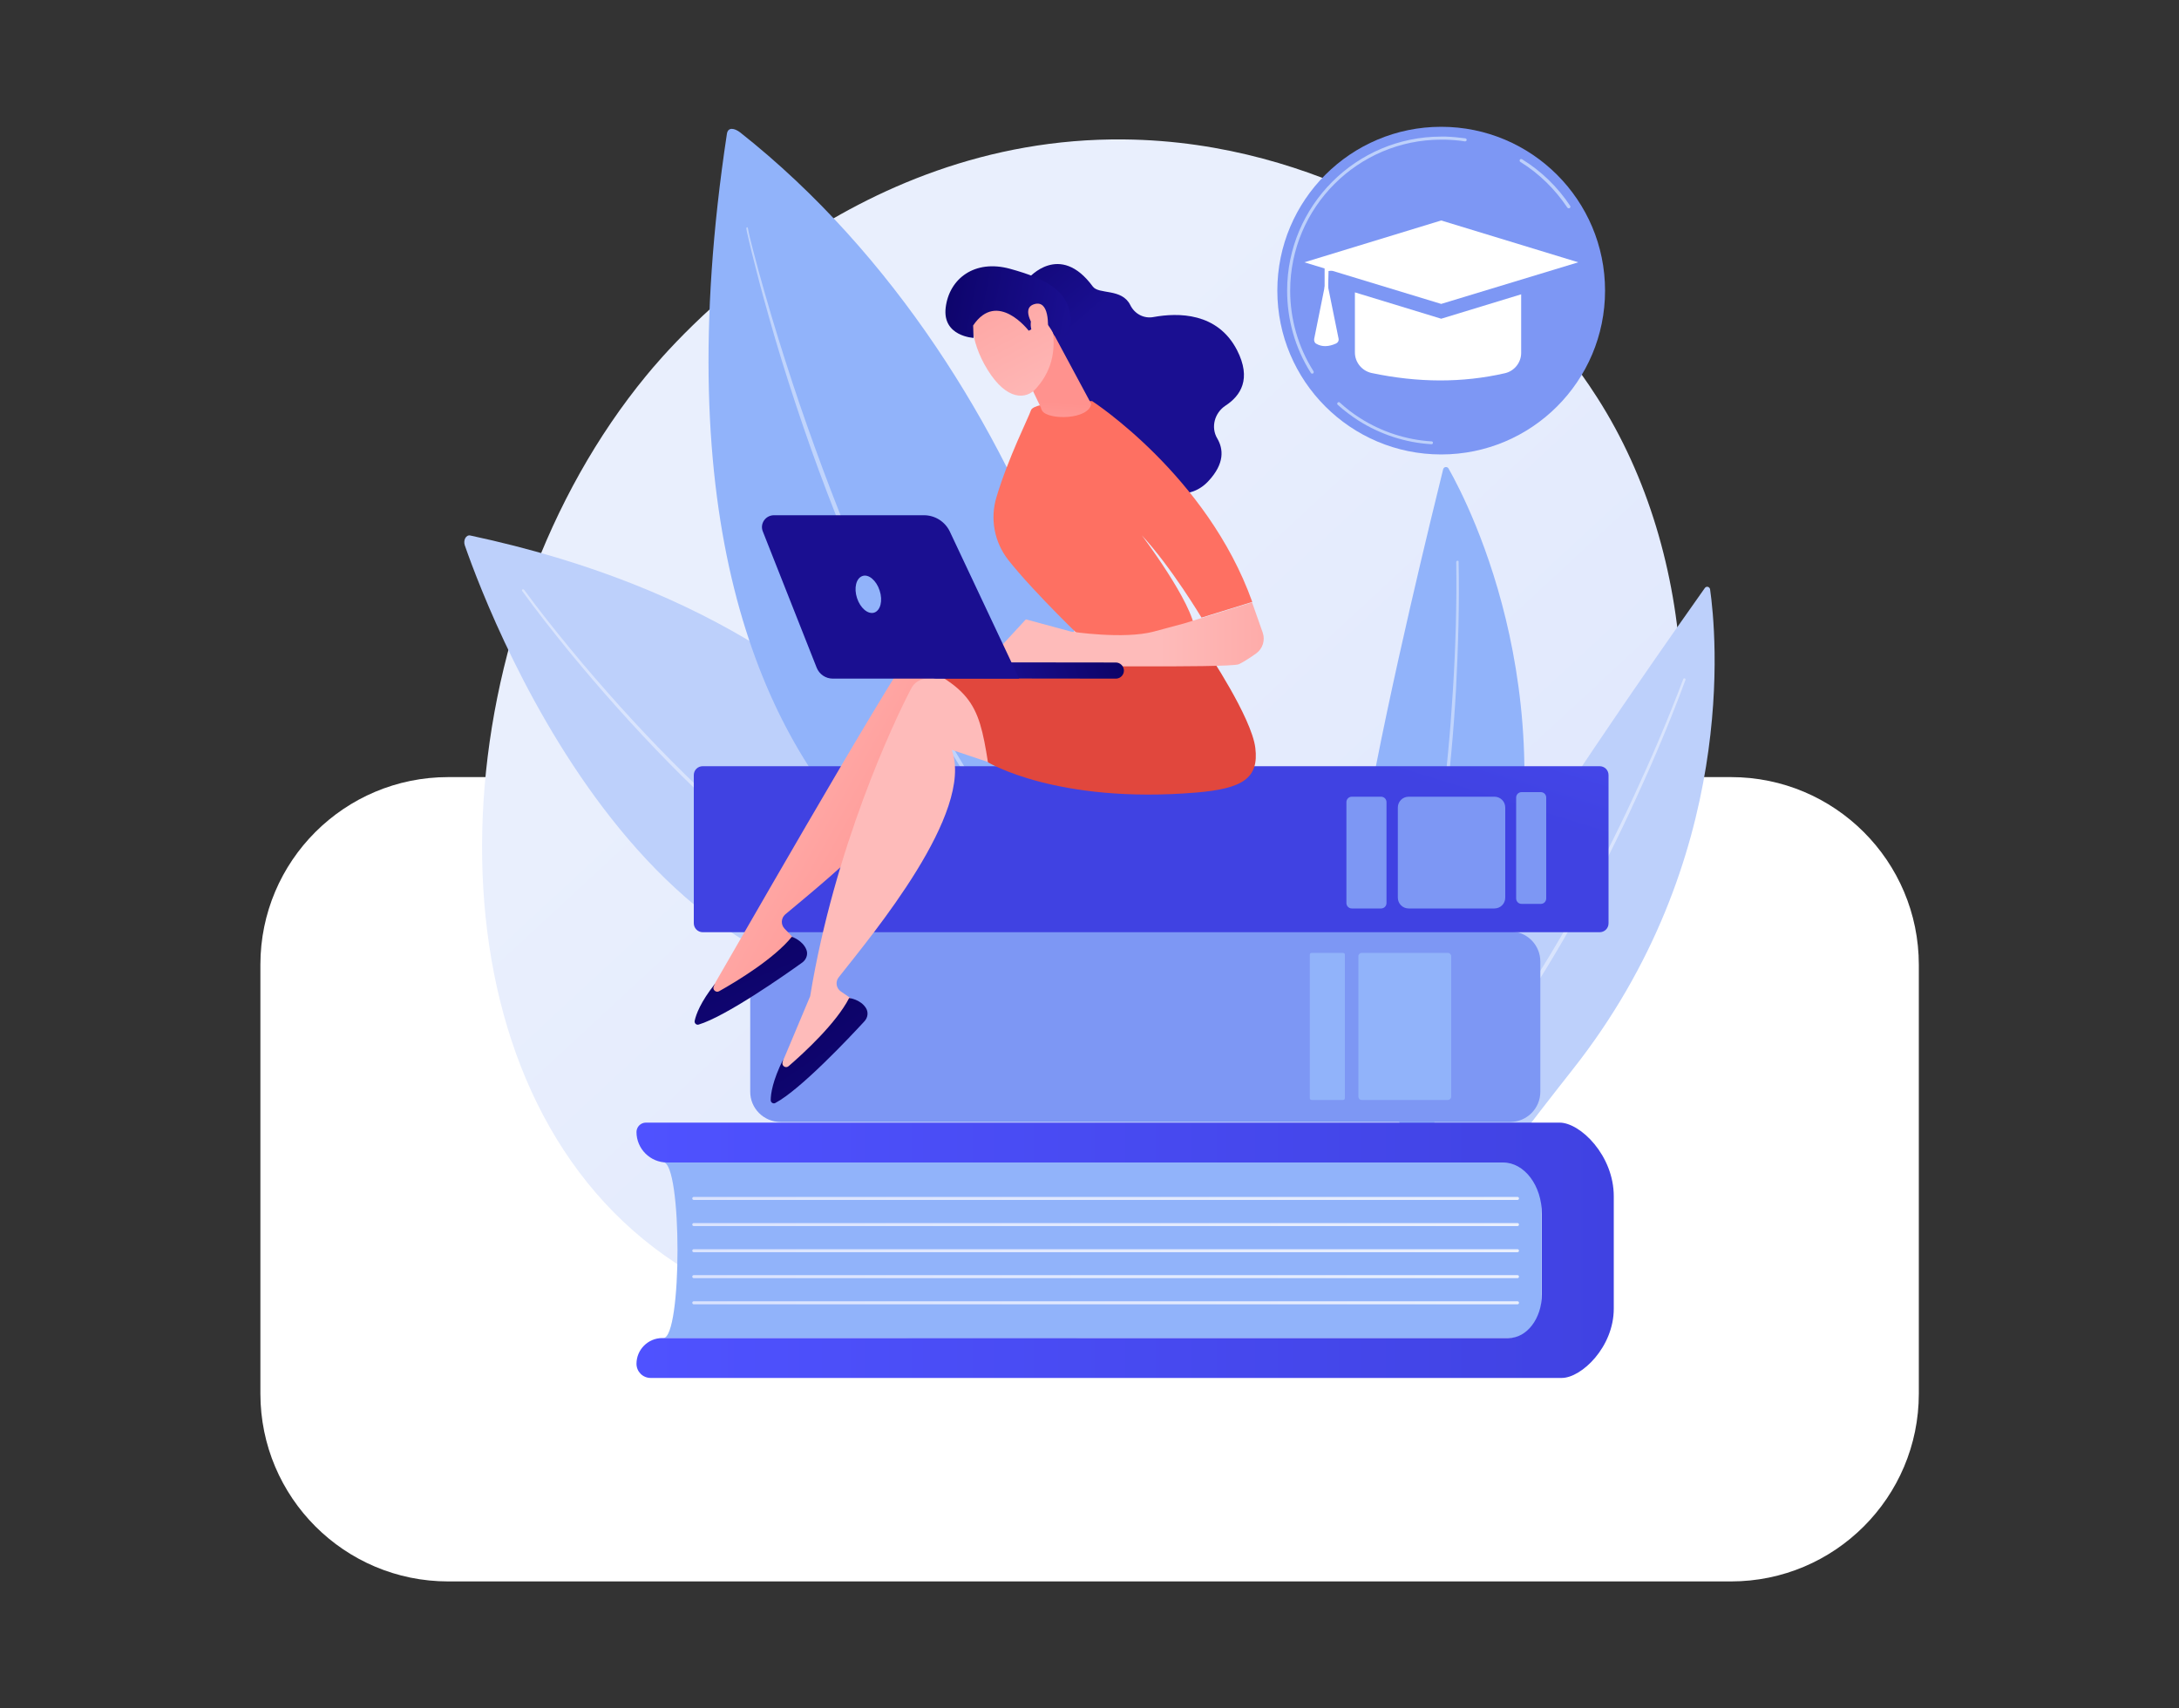 <?xml version="1.0" encoding="utf-8"?>
<!-- Generator: Adobe Illustrator 27.1.0, SVG Export Plug-In . SVG Version: 6.00 Build 0)  -->
<svg version="1.1" id="Capa_1" xmlns="http://www.w3.org/2000/svg" xmlns:xlink="http://www.w3.org/1999/xlink" x="0px" y="0px"
	 viewBox="0 0 1000 784" style="enable-background:new 0 0 1000 784;" xml:space="preserve">
<rect x="0" y="0" width="1000" height="784" fill="#333333" stroke="none"/>
<style type="text/css">
	.st0{fill:#FFFFFF;}
	.st1{fill:url(#SVGID_1_);}
	.st2{fill:#91B3FA;}
	.st3{opacity:0.43;fill:#FFFFFF;enable-background:new    ;}
	.st4{fill:#BDD0FB;}
	.st5{fill:url(#SVGID_00000018196726782802847770000016439430834847402667_);}
	.st6{fill:url(#SVGID_00000080900442984100613850000000353499231147273396_);}
	.st7{fill:url(#SVGID_00000159452419960501207730000009167867488115722169_);}
	.st8{fill:url(#SVGID_00000166645079255025235470000000605892564455418293_);}
	.st9{fill:url(#SVGID_00000111894092618179639740000018209293265321188496_);}
	.st10{fill:url(#SVGID_00000142162741846022071680000000931603283546664378_);}
	.st11{fill:#7D97F4;}
	.st12{fill:url(#SVGID_00000124844418583357230330000007722792592743427509_);}
	.st13{fill:url(#SVGID_00000113329888099104517330000015278762762268739262_);}
	.st14{fill:url(#SVGID_00000003820390616820571190000003490385388616308398_);}
	.st15{fill:url(#SVGID_00000120521016771079322460000014287475613208791683_);}
	.st16{fill:url(#SVGID_00000155144784680006967640000000431163587762846857_);}
	.st17{fill:url(#SVGID_00000047033424446511523630000010921561889213978027_);}
	.st18{fill:url(#SVGID_00000075139828202661558010000012623179541920121011_);}
	.st19{fill:url(#SVGID_00000096037178093726767400000010568282339449036456_);}
	.st20{fill:url(#SVGID_00000069395174973686198840000010057413339191669179_);}
	.st21{fill:url(#SVGID_00000002351045440887440580000013379212068316092055_);}
	.st22{fill:url(#SVGID_00000152985559333918535120000006661464503785084837_);}
	.st23{fill:url(#SVGID_00000102538629117474203980000007415677200991992486_);}
	.st24{fill:url(#SVGID_00000121262899654801026980000010249623822003610768_);}
	.st25{fill:url(#SVGID_00000145774313982690792630000004580612323310363523_);}
	.st26{fill:url(#SVGID_00000008123460582195107690000005370084452700787103_);}
</style>
<g>
	<g id="Background">
		<g>
			<g>
				<path class="st0" d="M205.7,356.7h588.7c47.6,0,86.2,38.6,86.2,86.2v196.8c0,47.6-38.6,86.2-86.2,86.2H205.7
					c-47.6,0-86.2-38.6-86.2-86.2V442.8C119.5,395.2,158.1,356.7,205.7,356.7z"/>
			</g>
		</g>
	</g>
	<g id="Illustration">
		<g>
			
				<linearGradient id="SVGID_1_" gradientUnits="userSpaceOnUse" x1="805.457" y1="95.697" x2="399.43" y2="533.949" gradientTransform="matrix(1 0 0 -1 0 784)">
				<stop  offset="0" style="stop-color:#DAE3FE"/>
				<stop  offset="1" style="stop-color:#E9EFFD"/>
			</linearGradient>
			<path class="st1" d="M748.9,438.6C693.1,569,545.8,625,430.4,615.4c-31.5-2.6-94.9-7.9-144.4-54.7
				C191,470.9,205.6,283,296.6,172.4C308.3,158.1,389.4,62.7,515.8,64c92.5,0.9,157.5,53.2,165.4,59.7c10,8.2,32,27.8,51.8,58.8
				C779.6,255.3,783.7,357.1,748.9,438.6z"/>
			<g>
				<g>
					<path class="st2" d="M658.1,572.1c0,0-42.7-131.3-30.9-197.8c10.5-59.3,30.9-141.9,35.1-158.9c0.3-1.2,1.9-1.4,2.5-0.3
						c9.7,17.1,57.5,110.4,21.7,228.5C646.7,574.4,658.1,572.1,658.1,572.1z"/>
					<path class="st3" d="M669.4,257.8c0.4,19.6-0.2,39.1-1.2,58.7c-1.1,19.5-2.9,39-5.4,58.4c-1.3,9.7-2.8,19.4-4.4,29
						c-1.7,9.6-3.7,19.2-5.9,28.8c-2.3,9.5-4.8,19-7.6,28.4c-2.9,9.4-6.2,18.6-9.9,27.7c-0.2,0.5-0.8,0.8-1.4,0.6
						c-0.5-0.2-0.8-0.8-0.6-1.4l0,0l0,0c3.7-9,7-18.2,9.9-27.5c2.9-9.3,5.4-18.7,7.7-28.2c2.2-9.5,4.2-19,6-28.6
						c1.7-9.6,3.2-19.2,4.6-28.9c2.6-19.3,4.4-38.8,5.6-58.3c1.2-19.5,1.8-39,1.5-58.5v0c0-0.3,0.2-0.6,0.5-0.6
						C669.2,257.3,669.4,257.5,669.4,257.8z"/>
				</g>
				<g>
					<path class="st4" d="M648.3,600.5c0,0,8.2-137.8,43.4-195.4c31.4-51.4,80.5-120.8,90.7-135.2c0.7-1,2.2-0.6,2.4,0.6
						c2.8,19.5,13.3,123.8-63.2,220.6C636.9,598.5,648.3,600.5,648.3,600.5z"/>
					<path class="st3" d="M773.5,312.1c-6.8,18.4-14.4,36.4-22.6,54.2c-8.1,17.8-16.9,35.3-26.3,52.4c-4.7,8.6-9.6,17-14.7,25.4
						c-5.1,8.3-10.4,16.6-16,24.6c-5.6,8-11.4,15.9-17.5,23.6c-6.1,7.6-12.6,15.1-19.3,22.2c-0.4,0.4-1.1,0.4-1.5,0
						c-0.4-0.4-0.4-1.1,0-1.5l0,0l0,0c6.7-7,13.1-14.4,19.3-21.9c6.1-7.6,11.9-15.5,17.5-23.4c5.5-8,10.9-16.2,16-24.5
						c5.1-8.3,10-16.7,14.8-25.3c9.5-17.1,18.3-34.5,26.5-52.2c8.2-17.7,15.9-35.7,22.8-54l0,0c0.1-0.3,0.4-0.4,0.7-0.3
						C773.5,311.5,773.6,311.8,773.5,312.1z"/>
				</g>
			</g>
			<g>
				<g>
					<path class="st4" d="M213.3,250.3C226,286.8,306.5,496,465.5,446.4c0,0-26.7-153-249.7-200.6
						C213.9,245.4,212.5,247.9,213.3,250.3z"/>
					<path class="st3" d="M240.5,270.7c6.8,9.3,14,18.3,21.3,27.2c7.3,8.9,14.9,17.6,22.6,26.2c15.4,17.1,31.6,33.6,48.7,49
						c17.1,15.4,35.2,29.8,54.7,42c4.9,3,9.8,6,14.9,8.7c5.1,2.7,10.2,5.3,15.4,7.6c10.5,4.6,21.4,8.4,32.6,10.7l0,0
						c0.6,0.1,0.9,0.7,0.8,1.3c-0.1,0.6-0.7,0.9-1.3,0.8l0,0c-11.4-2.4-22.4-6.2-33-11c-5.3-2.4-10.5-5-15.6-7.8
						c-5.1-2.8-10.1-5.8-14.9-8.8c-19.5-12.4-37.6-26.9-54.8-42.4c-17.1-15.5-33.2-32.1-48.6-49.3c-7.7-8.6-15.2-17.4-22.5-26.3
						c-7.3-9-14.4-18-21.2-27.4c-0.1-0.2-0.1-0.5,0.1-0.6C240,270.4,240.3,270.5,240.5,270.7L240.5,270.7z"/>
				</g>
				<g>
					<path class="st2" d="M333.6,61.4c0.5-3.2,3.5-2.6,6.1-0.6c141.1,111.5,196.7,320.9,160.2,381.1
						C499.9,441.9,279.9,415.4,333.6,61.4z"/>
					<path class="st3" d="M343.2,104.6c0.1,0.8,0.4,1.7,0.5,2.5l0.6,2.6l1.3,5.1c0.9,3.4,1.8,6.8,2.7,10.2
						c1.9,6.8,3.8,13.5,5.8,20.2c4,13.4,8.3,26.8,12.8,40.1c9.1,26.5,19,52.8,30.2,78.5c5.7,12.8,11.5,25.6,17.8,38.1
						c0.8,1.6,1.6,3.1,2.4,4.7l2.4,4.7l2.4,4.7c0.8,1.6,1.7,3.1,2.5,4.6c1.7,3.1,3.3,6.2,5,9.2l5.2,9.1c0.4,0.8,0.9,1.5,1.3,2.3
						l1.4,2.2l2.7,4.5l2.7,4.5c0.9,1.5,1.9,2.9,2.8,4.4l2.8,4.4c1,1.5,1.9,3,2.9,4.4l6,8.7c8.1,11.4,16.7,22.5,26,33l0,0
						c0.1,0.1,0.1,0.4,0,0.5c-0.1,0.1-0.4,0.1-0.5,0c-9.5-10.3-18.3-21.3-26.6-32.7l-6.1-8.6c-1-1.4-2-2.9-2.9-4.4l-2.9-4.4
						c-1-1.5-1.9-2.9-2.9-4.4l-2.8-4.5l-2.8-4.5l-1.4-2.2c-0.5-0.8-0.9-1.5-1.3-2.3c-14.3-24.2-26.8-49.4-38-75.2l-4.1-9.7l-4-9.7
						c-1.4-3.2-2.6-6.5-3.9-9.8l-1.9-4.9l-1.9-4.9c-5-13.1-9.7-26.4-14.1-39.7c-4.4-13.3-8.6-26.7-12.4-40.3
						c-1.9-6.8-3.8-13.5-5.5-20.3c-0.9-3.4-1.7-6.8-2.6-10.2l-1.2-5.1l-0.6-2.6c-0.2-0.9-0.4-1.7-0.5-2.6c0-0.2,0.1-0.4,0.3-0.4
						C343,104.2,343.1,104.3,343.2,104.6L343.2,104.6z"/>
				</g>
			</g>
			<g>
				<g>
					<g>
						<path class="st2" d="M304.4,614.2l403.1,0v-80.7l-403.1,0C313.1,533.6,313.1,614.2,304.4,614.2z"/>
						
							<linearGradient id="SVGID_00000129893626929496773510000010756818162580856966_" gradientUnits="userSpaceOnUse" x1="292.133" y1="210.095" x2="740.556" y2="210.095" gradientTransform="matrix(1 0 0 -1 0 784)">
							<stop  offset="0" style="stop-color:#4F52FF"/>
							<stop  offset="1" style="stop-color:#4042E2"/>
						</linearGradient>
						<path style="fill:url(#SVGID_00000129893626929496773510000010756818162580856966_);" d="M707.6,594.1v-36.9
							c0-13-8-23.6-17.8-23.6H306.1c-7.7,0-14-6.3-14-14v0c0-2.3,1.9-4.3,4.3-4.3h419.3c9.6,0,24.9,15.1,24.9,33.8v51.6
							c0,17.6-14.8,31.8-23.9,31.8H298.6c-3.6,0-6.5-2.9-6.5-6.5c0-6.5,5.3-11.8,11.8-11.8h388.4
							C700.7,614.2,707.6,605.2,707.6,594.1z"/>
					</g>
					
						<linearGradient id="SVGID_00000170999810819274580070000008621178645905364636_" gradientUnits="userSpaceOnUse" x1="317.693" y1="233.883" x2="697.073" y2="233.883" gradientTransform="matrix(1 0 0 -1 0 784)">
						<stop  offset="0" style="stop-color:#DAE3FE"/>
						<stop  offset="1" style="stop-color:#E9EFFD"/>
					</linearGradient>
					<path style="fill:url(#SVGID_00000170999810819274580070000008621178645905364636_);" d="M696.4,550.8h-378
						c-0.4,0-0.7-0.3-0.7-0.7c0-0.4,0.3-0.7,0.7-0.7h378c0.4,0,0.7,0.3,0.7,0.7S696.8,550.8,696.4,550.8z"/>
					
						<linearGradient id="SVGID_00000164484541213966025520000007525698994683426730_" gradientUnits="userSpaceOnUse" x1="317.693" y1="221.907" x2="697.073" y2="221.907" gradientTransform="matrix(1 0 0 -1 0 784)">
						<stop  offset="0" style="stop-color:#DAE3FE"/>
						<stop  offset="1" style="stop-color:#E9EFFD"/>
					</linearGradient>
					<path style="fill:url(#SVGID_00000164484541213966025520000007525698994683426730_);" d="M696.4,562.8h-378
						c-0.4,0-0.7-0.3-0.7-0.7s0.3-0.7,0.7-0.7h378c0.4,0,0.7,0.3,0.7,0.7S696.8,562.8,696.4,562.8z"/>
					
						<linearGradient id="SVGID_00000076565922990685185120000016022090774931147684_" gradientUnits="userSpaceOnUse" x1="317.693" y1="209.93" x2="697.073" y2="209.93" gradientTransform="matrix(1 0 0 -1 0 784)">
						<stop  offset="0" style="stop-color:#DAE3FE"/>
						<stop  offset="1" style="stop-color:#E9EFFD"/>
					</linearGradient>
					<path style="fill:url(#SVGID_00000076565922990685185120000016022090774931147684_);" d="M696.4,574.8h-378
						c-0.4,0-0.7-0.3-0.7-0.7c0-0.4,0.3-0.7,0.7-0.7h378c0.4,0,0.7,0.3,0.7,0.7S696.8,574.8,696.4,574.8z"/>
					
						<linearGradient id="SVGID_00000181793096205958921260000009894312424697049521_" gradientUnits="userSpaceOnUse" x1="317.693" y1="197.953" x2="697.073" y2="197.953" gradientTransform="matrix(1 0 0 -1 0 784)">
						<stop  offset="0" style="stop-color:#DAE3FE"/>
						<stop  offset="1" style="stop-color:#E9EFFD"/>
					</linearGradient>
					<path style="fill:url(#SVGID_00000181793096205958921260000009894312424697049521_);" d="M696.4,586.7h-378
						c-0.4,0-0.7-0.3-0.7-0.7c0-0.4,0.3-0.7,0.7-0.7h378c0.4,0,0.7,0.3,0.7,0.7S696.8,586.7,696.4,586.7z"/>
					
						<linearGradient id="SVGID_00000050621865193385181230000016404426919526318209_" gradientUnits="userSpaceOnUse" x1="317.693" y1="185.977" x2="697.073" y2="185.977" gradientTransform="matrix(1 0 0 -1 0 784)">
						<stop  offset="0" style="stop-color:#DAE3FE"/>
						<stop  offset="1" style="stop-color:#E9EFFD"/>
					</linearGradient>
					<path style="fill:url(#SVGID_00000050621865193385181230000016404426919526318209_);" d="M696.4,598.7h-378
						c-0.4,0-0.7-0.3-0.7-0.7s0.3-0.7,0.7-0.7h378c0.4,0,0.7,0.3,0.7,0.7C697.1,598.4,696.8,598.7,696.4,598.7z"/>
				</g>
				<g>
					<path class="st11" d="M358.2,515H693c7.7,0,13.9-6.2,13.9-13.9v-59.7c0-7.7-6.2-13.9-13.9-13.9H358.2
						c-7.7,0-13.9,6.2-13.9,13.9V501C344.2,508.7,350.5,515,358.2,515z"/>
					<path class="st2" d="M624.9,504.9h39.6c0.8,0,1.5-0.7,1.5-1.5v-64.5c0-0.8-0.7-1.5-1.5-1.5h-39.6c-0.8,0-1.5,0.7-1.5,1.5v64.5
						C623.4,504.2,624,504.9,624.9,504.9z"/>
					<path class="st2" d="M601.9,504.9h14.5c0.4,0,0.8-0.3,0.8-0.8v-65.9c0-0.4-0.3-0.8-0.8-0.8h-14.5c-0.4,0-0.8,0.3-0.8,0.8v65.9
						C601.1,504.6,601.5,504.9,601.9,504.9z"/>
				</g>
				<g>
					
						<linearGradient id="SVGID_00000180337704499481157720000000671104004510551999_" gradientUnits="userSpaceOnUse" x1="594.221" y1="607.95" x2="547.25" y2="455.65" gradientTransform="matrix(1 0 0 -1 0 784)">
						<stop  offset="0" style="stop-color:#4F52FF"/>
						<stop  offset="1" style="stop-color:#4042E2"/>
					</linearGradient>
					<path style="fill:url(#SVGID_00000180337704499481157720000000671104004510551999_);" d="M322.5,427.9h411.6
						c2.3,0,4.1-1.8,4.1-4.1v-68c0-2.3-1.8-4.1-4.1-4.1H322.5c-2.3,0-4.1,1.8-4.1,4.1v68C318.4,426,320.2,427.9,322.5,427.9z"/>
					<path class="st11" d="M646.5,417h39.3c2.8,0,5-2.2,5-5v-41.3c0-2.8-2.2-5-5-5h-39.3c-2.8,0-5,2.2-5,5V412
						C641.5,414.8,643.7,417,646.5,417z"/>
					<path class="st11" d="M620.4,417h13.4c1.4,0,2.5-1.1,2.5-2.5v-46.3c0-1.4-1.1-2.5-2.5-2.5h-13.4c-1.4,0-2.5,1.1-2.5,2.5v46.3
						C617.9,415.9,619,417,620.4,417z"/>
					<path class="st11" d="M698.3,414.9h8.8c1.4,0,2.5-1.1,2.5-2.5v-46.3c0-1.4-1.1-2.5-2.5-2.5h-8.8c-1.4,0-2.5,1.1-2.5,2.5v46.3
						C695.8,413.8,696.9,414.9,698.3,414.9z"/>
				</g>
			</g>
			<g>
				
					<linearGradient id="SVGID_00000103261947699921590430000007085520416962791574_" gradientUnits="userSpaceOnUse" x1="19559.205" y1="450.937" x2="19431.447" y2="378.014" gradientTransform="matrix(-1 0 0 -1 19867.572 784)">
					<stop  offset="0" style="stop-color:#FEBBBA"/>
					<stop  offset="1" style="stop-color:#FF928E"/>
				</linearGradient>
				<path style="fill:url(#SVGID_00000103261947699921590430000007085520416962791574_);" d="M327.8,451.9
					c0.2-0.1,81.2-142,92.1-155.3c1.8-2.2,4.7-3.4,7.6-3l22.6,2.7l26.6,57.5L432.4,328c4.4,30.3-52.5,75.3-72,91.7
					c-2,1.7-2.1,4.7-0.4,6.5l7.8,8.2c-12.8,13-27.5,21.3-44.2,25.1L327.8,451.9z"/>
				
					<linearGradient id="SVGID_00000127038866508454038570000003715178848636060351_" gradientUnits="userSpaceOnUse" x1="-8748.114" y1="6956.181" x2="-8757.922" y2="6805.798" gradientTransform="matrix(0.897 -0.441 -0.441 -0.897 11244.692 2788.785)">
					<stop  offset="0" style="stop-color:#09005D"/>
					<stop  offset="1" style="stop-color:#1A0F91"/>
				</linearGradient>
				<path style="fill:url(#SVGID_00000127038866508454038570000003715178848636060351_);" d="M363.4,430c0,0,5,1.6,6.7,6
					c0.8,2.1-0.1,4.5-1.9,5.8c-8.2,5.9-35.2,24.8-47.6,28.5c-1,0.3-2-0.6-1.8-1.7c0.6-2.9,2.7-8.7,9.4-17.1l-0.6,1.2
					c-0.8,1.5,0.9,3.1,2.4,2.3C338.2,450.4,355.2,440.1,363.4,430z"/>
				
					<linearGradient id="SVGID_00000109744022318875513450000003058448557702133694_" gradientUnits="userSpaceOnUse" x1="19546.848" y1="432.75" x2="19983.975" y2="706.399" gradientTransform="matrix(-1 0 0 -1 19867.572 784)">
					<stop  offset="0" style="stop-color:#FEBBBA"/>
					<stop  offset="1" style="stop-color:#FF928E"/>
				</linearGradient>
				<path style="fill:url(#SVGID_00000109744022318875513450000003058448557702133694_);" d="M359.4,486.8
					c0.1-0.1,12.3-29.4,12.4-29.5c11.1-67.9,38.3-126,46.4-141.3c1.3-2.6,3.9-4.3,6.8-4.5l22.7-1.9l37.7,50.9l-48.6-16.3
					c10.4,28.8-36.2,84.4-51.9,104.4c-1.6,2-1.2,5,1,6.5l9.3,6.4c-9.9,15.3-22.7,26.4-38.2,33.5L359.4,486.8z"/>
				
					<linearGradient id="SVGID_00000019642428044796072220000002435908577270974353_" gradientUnits="userSpaceOnUse" x1="-6820.102" y1="9384.6" x2="-6829.909" y2="9234.227" gradientTransform="matrix(0.789 -0.614 -0.614 -0.789 11491.185 3665.958)">
					<stop  offset="0" style="stop-color:#09005D"/>
					<stop  offset="1" style="stop-color:#1A0F91"/>
				</linearGradient>
				<path style="fill:url(#SVGID_00000019642428044796072220000002435908577270974353_);" d="M389.7,458.1c0,0,5.2,0.6,7.7,4.6
					c1.2,1.9,0.9,4.4-0.7,6.1c-6.8,7.4-29.4,31.4-40.9,37.5c-0.9,0.5-2.1-0.2-2.1-1.3c0-3,0.9-9,5.7-18.7l-0.3,1.3
					c-0.4,1.7,1.5,2.9,2.8,1.8C369.2,483.1,383.8,469.6,389.7,458.1z"/>
				<g>
					
						<linearGradient id="SVGID_00000093143842068947553450000009120847164874484379_" gradientUnits="userSpaceOnUse" x1="10977.676" y1="-936.94" x2="10855.581" y2="-1239.402" gradientTransform="matrix(-1 0 0 -1 12035.873 784)">
						<stop  offset="0" style="stop-color:#E1473D"/>
						<stop  offset="1" style="stop-color:#E9605A"/>
					</linearGradient>
					<path style="fill:url(#SVGID_00000093143842068947553450000009120847164874484379_);" d="M553.9,298.8c0,0,20.5,30.5,22.2,44.5
						c1.7,13.9-5.7,18.7-27.2,20.5c-63.9,5.3-95.5-13.9-95.5-13.9c-4.4-27.9-7.5-35-44-50.2c0,0,46.2,3.7,55.5,0.1
						C474.3,296.2,553.9,298.8,553.9,298.8z"/>
				</g>
				<g>
					
						<linearGradient id="SVGID_00000043441792759573629250000009661594850704357048_" gradientUnits="userSpaceOnUse" x1="-12450.971" y1="3175.064" x2="-12419.555" y2="3096.257" gradientTransform="matrix(0.945 -0.328 -0.328 -0.945 13253.682 -1003.205)">
						<stop  offset="0" style="stop-color:#09005D"/>
						<stop  offset="1" style="stop-color:#1A0F91"/>
					</linearGradient>
					<path style="fill:url(#SVGID_00000043441792759573629250000009661594850704357048_);" d="M472,127.7c0,0,14.3-16.9,29.5,3.8
						c2.8,3.8,13.3,0.7,17.2,8.5c2,4.1,6.3,6.4,10.8,5.5c11.1-2,29.2-2.2,38.2,15.2c6.8,13.3,1.6,21-5.3,25.5c-5,3.3-6.8,9.9-3.8,15
						c2.9,4.9,3.5,11.6-4.1,19.7c-16.8,18-50.2-11.5-50.2-11.5L477.9,147L472,127.7z"/>
					
						<linearGradient id="SVGID_00000057148645535027666770000018150270549069782914_" gradientUnits="userSpaceOnUse" x1="609.511" y1="808.787" x2="574.825" y2="706.116" gradientTransform="matrix(1 0 0 -1 0 784)">
						<stop  offset="0" style="stop-color:#FF928E"/>
						<stop  offset="1" style="stop-color:#FE7062"/>
					</linearGradient>
					<path style="fill:url(#SVGID_00000057148645535027666770000018150270549069782914_);" d="M498.4,294.8c0,0-23.9-22.8-35.7-37.8
						c-6.4-8.2-8.4-18.9-5.4-28.8c5.4-18.1,14.9-36.9,15.8-39.8c1.3-4.5,28.1-4.3,28.1-4.3s52.8,34.2,73.5,92.2l-23.3,7.2
						c0,0-13.8-23.1-27.4-37.8c0,0,23.5,31.1,24.4,43.8L498.4,294.8z"/>
					
						<linearGradient id="SVGID_00000013163427142438284300000008723210256075217802_" gradientUnits="userSpaceOnUse" x1="-11018.978" y1="492.971" x2="-10891.712" y2="492.971" gradientTransform="matrix(1 0 0 -1 11551.109 784)">
						<stop  offset="0" style="stop-color:#FEBBBA"/>
						<stop  offset="1" style="stop-color:#FF928E"/>
					</linearGradient>
					<path style="fill:url(#SVGID_00000013163427142438284300000008723210256075217802_);" d="M452.8,303.8l18-19.5l20.7,5.6
						c0,0,24.2,3.7,38,0c13.8-3.7,13.8-3.7,13.8-3.7l31.3-9.7l4.9,13.9c1.2,3.5,0,7.4-3.1,9.6c-2.7,1.9-5.9,4-7.9,4.9
						c-4.1,1.8-94.9,0.6-94.9,0.6L452.8,303.8z"/>
					
						<linearGradient id="SVGID_00000136411484509285387060000001791203695216603290_" gradientUnits="userSpaceOnUse" x1="-12754.005" y1="1570.97" x2="-12747.783" y2="1616.484" gradientTransform="matrix(0.997 -7.170000e-02 -7.170000e-02 -0.997 13313.815 882.626)">
						<stop  offset="0" style="stop-color:#FEBBBA"/>
						<stop  offset="1" style="stop-color:#FF928E"/>
					</linearGradient>
					<path style="fill:url(#SVGID_00000136411484509285387060000001791203695216603290_);" d="M482.8,151.9l18,33.5
						c-1.2,7.3-19.6,7.5-22.5,3.2c-0.3-0.4-0.5-1-0.6-1.5L467,164.7c-0.5-2.2,5.5-9.5,7.5-10.6l7.2-3.8
						C484.4,148.8,472.9,148.7,482.8,151.9z"/>
					<g>
						
							<linearGradient id="SVGID_00000013174711119133199840000010515772332835908225_" gradientUnits="userSpaceOnUse" x1="-9904.128" y1="7187.412" x2="-9845.55" y2="7291.66" gradientTransform="matrix(0.546 -0.838 -0.838 -0.546 11912.669 -4184.363)">
							<stop  offset="0" style="stop-color:#FEBBBA"/>
							<stop  offset="1" style="stop-color:#FF928E"/>
						</linearGradient>
						<path style="fill:url(#SVGID_00000013174711119133199840000010515772332835908225_);" d="M446.3,144c0,0-2,11.3,6.9,25.7
							c8.9,14.4,17.8,13.7,22.3,8.6c4.5-5.1,9.9-13.7,7.4-28C480.4,135.9,449.4,129.6,446.3,144z"/>
						
							<linearGradient id="SVGID_00000163777000931811827090000012115776167764044962_" gradientUnits="userSpaceOnUse" x1="-9891.531" y1="7278.195" x2="-9862.242" y2="7204.726" gradientTransform="matrix(0.546 -0.838 -0.838 -0.546 11912.669 -4184.363)">
							<stop  offset="0" style="stop-color:#09005D"/>
							<stop  offset="1" style="stop-color:#1A0F91"/>
						</linearGradient>
						<path style="fill:url(#SVGID_00000163777000931811827090000012115776167764044962_);" d="M472.1,151.8c0,0-14.4-18.9-25.5-2.4
							l0.2,5.7c0,0-14.4-0.7-12.8-13.9c1.6-13.3,13.3-22.3,29.6-17.8c16.3,4.5,25.8,9.7,27.6,21c1.8,11.3-7.4,9.5-7.4,9.5
							s-3.5-7.8-7.8-8.3c-4.3-0.5-2.7,5.6-2.7,5.6L472.1,151.8z"/>
						
							<linearGradient id="SVGID_00000090979157785835116770000013982035184607359419_" gradientUnits="userSpaceOnUse" x1="-9891.658" y1="7180.406" x2="-9833.081" y2="7284.654" gradientTransform="matrix(0.546 -0.838 -0.838 -0.546 11912.669 -4184.363)">
							<stop  offset="0" style="stop-color:#FEBBBA"/>
							<stop  offset="1" style="stop-color:#FF928E"/>
						</linearGradient>
						<path style="fill:url(#SVGID_00000090979157785835116770000013982035184607359419_);" d="M475.4,151.3c0,0-7.5-9.7-0.7-11.7
							c6.8-2,6.5,9.5,6.1,13.8L475.4,151.3z"/>
					</g>
				</g>
				<g>
					
						<linearGradient id="SVGID_00000080929632074585020880000000085372070993232012_" gradientUnits="userSpaceOnUse" x1="-11014.837" y1="981.12" x2="-11081.414" y2="962.873" gradientTransform="matrix(0.999 -4.940000e-02 -4.940000e-02 -0.999 11576.382 725.369)">
						<stop  offset="0" style="stop-color:#09005D"/>
						<stop  offset="1" style="stop-color:#1A0F91"/>
					</linearGradient>
					<path style="fill:url(#SVGID_00000080929632074585020880000000085372070993232012_);" d="M512.3,311.5c-0.1,0-0.1,0-0.2,0
						l-82.6-0.1c-2,0-3.7-1.7-3.7-3.7c0-2,1.7-3.7,3.7-3.7l82.6,0.1c2,0,3.7,1.7,3.7,3.7C515.8,309.8,514.2,311.4,512.3,311.5z"/>
					
						<linearGradient id="SVGID_00000181062055900913326620000015845916108155265164_" gradientUnits="userSpaceOnUse" x1="261.65" y1="758.547" x2="325.472" y2="647.552" gradientTransform="matrix(1 0 0 -1 0 784)">
						<stop  offset="0" style="stop-color:#09005D"/>
						<stop  offset="1" style="stop-color:#1A0F91"/>
					</linearGradient>
					<path style="fill:url(#SVGID_00000181062055900913326620000015845916108155265164_);" d="M355.2,236.5H424
						c5.1,0,9.7,2.9,11.9,7.5l31.8,67.5h-85.5c-3.3,0-6.2-2-7.4-5L350.1,244C348.6,240.4,351.3,236.5,355.2,236.5z"/>
					<path class="st2" d="M403.7,271.1c1.5,4.6,0.4,9.1-2.5,10.1c-2.9,0.9-6.4-2.1-7.9-6.7c-1.5-4.6-0.4-9.1,2.5-10.1
						C398.6,263.4,402.2,266.4,403.7,271.1z"/>
				</g>
			</g>
			<g>
				<circle class="st11" cx="661.4" cy="133.4" r="75.2"/>
				<path class="st4" d="M602.2,171.5c-0.2,0-0.5-0.1-0.6-0.3c-7.2-11.3-10.9-24.4-10.9-37.8c0-39,31.7-70.7,70.7-70.7
					c0.7,0,1.3,0,2,0c3.1,0.1,6.1,0.4,9.1,0.8c0.4,0.1,0.6,0.4,0.6,0.8c-0.1,0.4-0.4,0.6-0.8,0.6c-2.9-0.5-6-0.7-9-0.8
					c-0.6,0-1.3,0-1.9,0c-38.2,0-69.3,31.1-69.3,69.3c0,13.2,3.7,26,10.7,37c0.2,0.3,0.1,0.8-0.2,1
					C602.5,171.5,602.4,171.5,602.2,171.5z"/>
				<path class="st4" d="M656.9,203.9C656.9,203.9,656.9,203.9,656.9,203.9c-11.9-0.7-23.4-4.5-33.4-10.8c-3.4-2.2-6.6-4.6-9.6-7.3
					c-0.3-0.3-0.3-0.7,0-1c0.3-0.3,0.7-0.3,1,0c2.9,2.7,6.1,5.1,9.4,7.2c9.8,6.2,21.1,9.9,32.7,10.6c0.4,0,0.7,0.4,0.6,0.7
					C657.6,203.7,657.3,203.9,656.9,203.9z"/>
				<path class="st4" d="M719.9,95.6c-0.2,0-0.4-0.1-0.6-0.3c-5.6-8.4-13-15.7-21.6-21c-0.3-0.2-0.4-0.6-0.2-1
					c0.2-0.3,0.6-0.4,1-0.2c8.8,5.4,16.4,12.8,22.1,21.4c0.2,0.3,0.1,0.8-0.2,1C720.2,95.6,720.1,95.6,719.9,95.6z"/>
				<g>
					<polygon class="st0" points="661.4,101.2 598.6,120.4 661.4,139.5 724.3,120.4 					"/>
					<path class="st0" d="M661.4,146.3l-39.6-12.1v27.6c0,4.5,3.2,8.4,7.6,9.4c21.3,4.5,41.7,4.6,61.3,0.1c4.3-1,7.4-4.9,7.4-9.3
						v-26.9L661.4,146.3z"/>
					<path class="st0" d="M613.1,157.7c-3.4,1.5-6.4,1.6-9,0.1c-0.8-0.4-1.1-1.3-1-2.2l5.6-27.8l5.6,27.6
						C614.5,156.4,614,157.3,613.1,157.7z"/>
					<polygon class="st0" points="661.4,117.5 607.9,123.2 607.9,132.5 609.5,132.5 609.7,124.4 					"/>
				</g>
			</g>
		</g>
	</g>
</g>
</svg>
